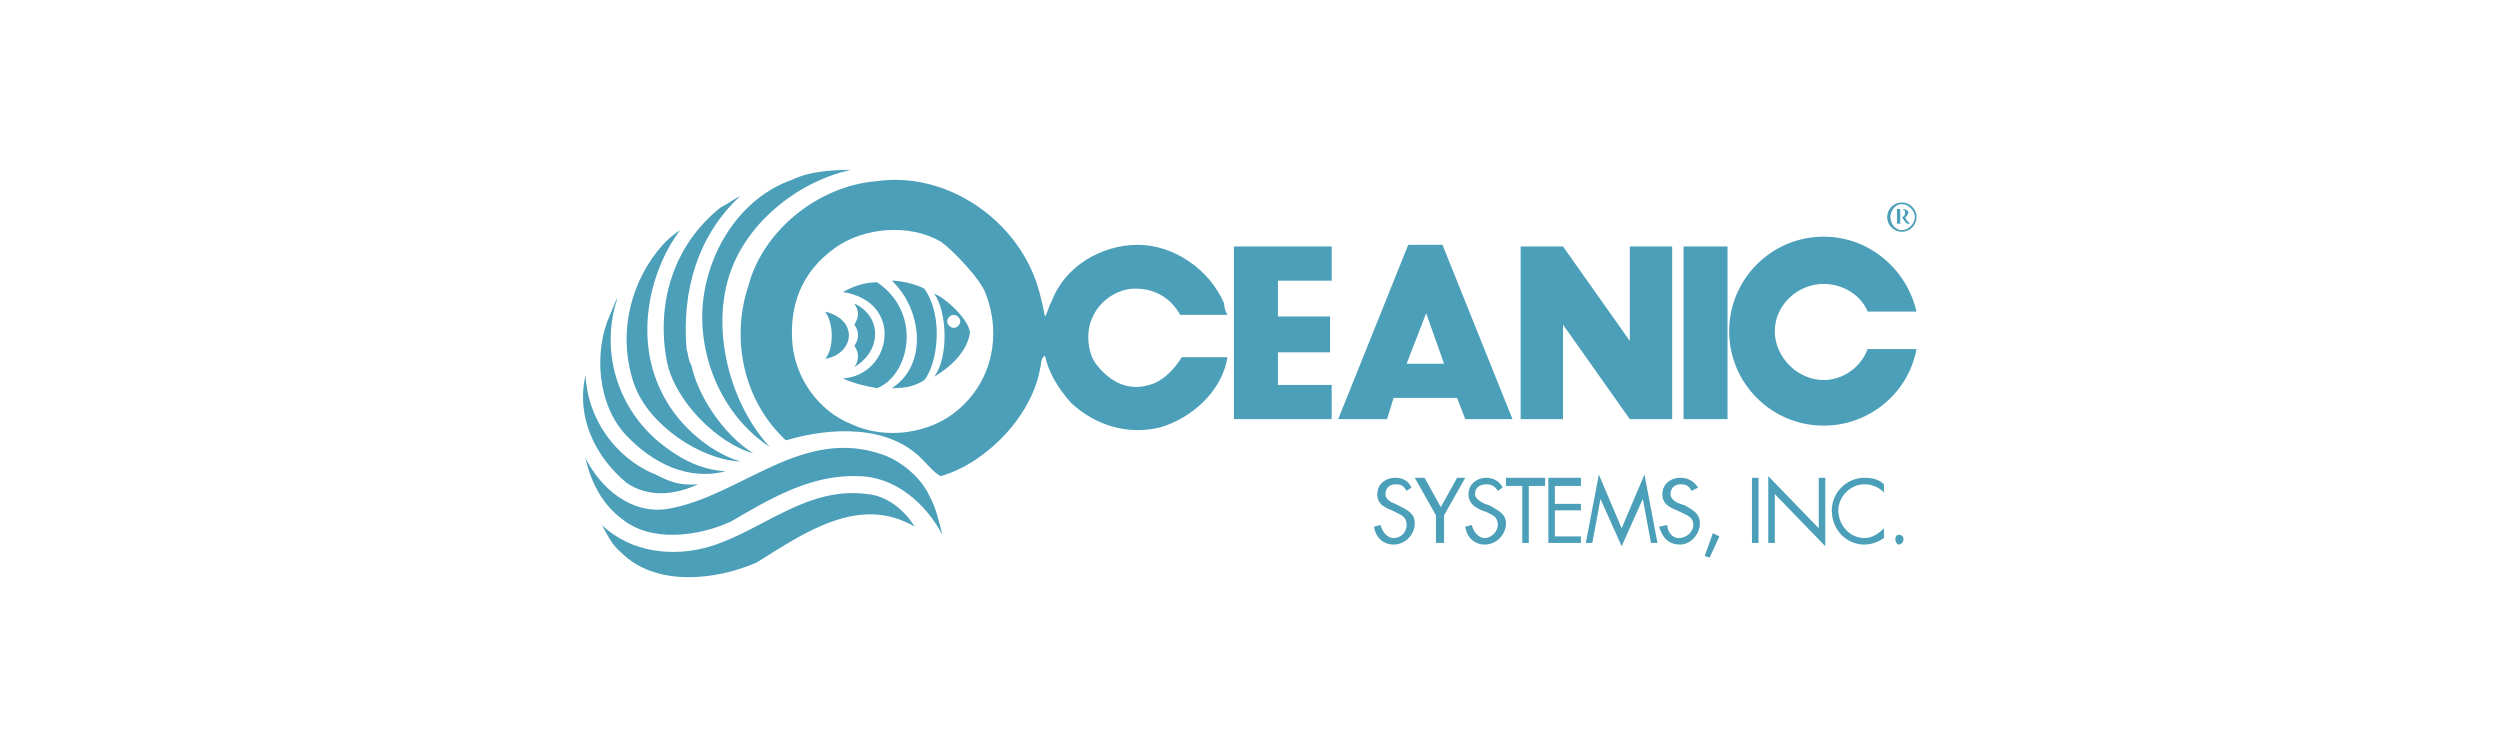 <?xml version="1.0" encoding="UTF-8" standalone="no"?>
<!DOCTYPE svg PUBLIC "-//W3C//DTD SVG 1.1//EN" "http://www.w3.org/Graphics/SVG/1.1/DTD/svg11.dtd">
<svg width="100%" height="100%" viewBox="0 0 2500 747" version="1.1" xmlns="http://www.w3.org/2000/svg" xmlns:xlink="http://www.w3.org/1999/xlink" xml:space="preserve" xmlns:serif="http://www.serif.com/" style="fill-rule:evenodd;clip-rule:evenodd;stroke-linejoin:round;stroke-miterlimit:2;">
    <g transform="matrix(0.585,0,0,0.585,1249.758,373.5)">
        <g transform="matrix(1,0,0,1,-1250,-1250)">
            <g transform="matrix(12.97,0,0,12.97,0,0)">
                <path d="M43.834,69.54C36.749,71.043 29.448,76.84 27.516,84.355C25.583,91.655 28.16,100.672 33.099,106.042C26.872,101.962 23.652,94.232 24.296,87.146C24.94,80.275 29.234,73.19 36.105,70.829C38.251,69.754 41.257,69.54 43.834,69.54Z" style="fill:rgb(75,159,185);"/>
                <path d="M22.148,93.157C22.363,93.802 22.363,94.66 22.792,95.304C23.651,99.384 27.086,104.536 30.951,106.898C26.228,105.611 20.645,100.027 19.572,94.875C18.069,87.146 20.431,79.416 26.657,74.478C27.516,74.048 28.375,73.404 29.234,72.975C23.651,78.128 21.504,85.428 22.148,93.157Z" style="fill:rgb(75,159,185);"/>
                <path d="M18.713,98.525C20.646,102.82 24.94,106.683 29.234,107.972C24.081,107.757 17.21,103.247 15.278,97.88C13.131,91.868 14.419,85.213 18.284,80.274C19.143,79.201 20.002,78.342 21.29,77.483C16.996,83.281 15.493,91.869 18.713,98.525Z" style="fill:rgb(75,159,185);"/>
                <path d="M18.499,105.396C20.861,107.328 23.652,109.046 27.302,109.259C22.364,110.548 17.64,108.187 14.205,104.536C10.34,100.456 9.911,93.371 12.058,88.647C12.273,88.218 13.561,84.782 12.702,87.574C10.983,94.231 13.345,101.102 18.499,105.396Z" style="fill:rgb(75,159,185);"/>
                <path d="M18.069,109.689C19.787,110.548 21.075,111.193 23.652,110.978C20.431,112.48 16.996,112.695 14.205,110.763C10.126,107.327 7.549,102.175 8.837,96.592C9.051,102.176 12.701,107.543 18.069,109.689Z" style="fill:rgb(75,159,185);"/>
                <path d="M54.14,112.48C54.999,113.984 55.428,115.916 55.858,117.634C53.711,113.554 49.631,109.904 44.693,109.904C38.467,109.689 33.099,112.91 27.946,115.916C23.652,117.85 17.425,118.707 13.561,115.486C10.984,113.554 9.481,110.548 8.837,107.543C8.623,107.543 8.837,107.758 8.837,107.543C10.77,111.408 14.849,115.059 19.787,114.199C29.449,112.48 37.393,103.248 48.128,107.113C50.49,107.973 53.066,110.119 54.14,112.48Z" style="fill:rgb(75,159,185);"/>
                <path d="M52.208,116.561C44.908,112.268 37.608,117.42 31.381,121.286C26.013,123.647 18.069,124.507 13.56,119.997C12.272,118.923 11.842,117.851 10.983,116.347C14.848,119.997 20.43,120.642 25.369,119.138C32.24,116.992 38.036,111.195 45.981,112.269C48.557,112.48 50.919,114.414 52.208,116.561ZM117.049,111.838C116.619,111.193 116.404,110.979 115.547,110.979C114.902,110.979 114.258,111.409 114.258,112.268C114.258,112.911 114.903,113.34 115.547,113.555L115.975,113.77C117.264,114.415 118.123,114.844 118.123,116.131C118.123,117.635 116.834,118.922 115.332,118.922C114.043,118.922 112.969,118.065 112.756,116.561L113.613,116.346C113.828,117.205 114.472,118.065 115.332,118.065C116.404,118.065 117.049,117.206 117.049,116.346C117.049,115.274 116.404,115.059 115.547,114.629L115.117,114.414C114.043,113.984 113.183,113.555 113.183,112.268C113.183,110.979 114.257,110.12 115.546,110.12C116.618,110.12 117.263,110.55 117.692,111.409L117.049,111.838ZM118.123,110.119L119.41,110.119L121.559,113.984L123.705,110.119L124.779,110.119L121.988,115.059L121.988,118.707L120.914,118.707L120.914,115.059L118.123,110.119ZM129.072,111.838C128.642,111.193 128.213,110.979 127.57,110.979C126.711,110.979 126.066,111.409 126.066,112.268C126.066,112.911 126.925,113.34 127.355,113.555L128,113.77C129.072,114.415 130.146,114.844 130.146,116.131C130.146,117.635 128.857,118.922 127.355,118.922C126.066,118.922 124.994,118.065 124.779,116.561L125.636,116.346C125.851,117.205 126.495,118.065 127.355,118.065C128.212,118.065 129.072,117.206 129.072,116.346C129.072,115.274 128.427,115.059 127.57,114.629L126.925,114.414C126.066,113.984 125.206,113.555 125.206,112.268C125.206,110.979 126.28,110.12 127.569,110.12C128.426,110.12 129.286,110.55 129.715,111.409L129.072,111.838ZM133.152,118.707L132.293,118.707L132.293,111.193L130.146,111.193L130.146,110.119L135.299,110.119L135.299,111.193L133.152,111.193L133.152,118.707ZM135.729,110.119L140.023,110.119L140.023,111.193L136.588,111.193L136.588,113.555L140.023,113.555L140.023,114.414L136.588,114.414L136.588,117.85L140.023,117.85L140.023,118.707L135.729,118.707L135.729,110.119ZM142.385,109.689L145.391,116.775L148.396,109.689L150.113,118.707L149.256,118.707L148.182,112.91L145.391,119.137L142.6,112.91L141.525,118.707L140.666,118.707L142.385,109.689ZM154.623,111.838C154.193,111.193 153.978,110.979 153.119,110.979C152.476,110.979 151.832,111.409 151.832,112.268C151.832,112.911 152.477,113.34 153.119,113.555L153.764,113.77C154.838,114.415 155.698,114.844 155.698,116.131C155.698,117.635 154.409,118.922 153.12,118.922C151.618,118.922 150.759,118.065 150.329,116.561L151.403,116.346C151.403,117.205 152.048,118.065 152.905,118.065C153.979,118.065 154.839,117.206 154.839,116.346C154.839,115.274 153.98,115.059 153.12,114.629L152.69,114.414C151.618,113.984 150.758,113.555 150.758,112.268C150.758,110.979 151.832,110.12 153.119,110.12C154.193,110.12 154.838,110.55 155.482,111.409L154.623,111.838ZM158.273,117.85L156.984,120.641L156.34,120.426L157.414,117.42L158.273,117.85ZM162.566,110.119L163.426,110.119L163.426,118.707L162.566,118.707L162.566,110.119ZM164.715,109.904L171.369,116.775L171.369,110.119L172.229,110.119L172.229,119.137L165.572,112.268L165.572,118.707L164.715,118.707L164.715,109.904ZM179.959,112.053C179.282,111.359 178.35,110.971 177.381,110.979C175.449,110.979 173.947,112.696 173.947,114.415C173.947,116.347 175.449,118.065 177.381,118.065C178.455,118.065 179.315,117.42 179.959,116.776L179.959,118.065C179.314,118.493 178.455,118.922 177.381,118.922C175.02,118.922 173.088,116.99 173.088,114.414C173.095,112.061 175.028,110.127 177.381,110.119C178.455,110.119 179.315,110.334 179.959,110.978L179.959,112.053ZM182.535,118.279C182.535,118.492 182.32,118.922 181.89,118.922C181.675,118.922 181.46,118.492 181.46,118.279C181.46,117.849 181.675,117.634 181.89,117.634C182.32,117.635 182.535,117.85 182.535,118.279ZM180.387,75.766C180.387,74.693 181.246,73.834 182.321,73.834C183.393,73.834 184.253,74.693 184.253,75.766C184.253,75.769 184.253,75.771 184.253,75.774C184.253,76.83 183.384,77.699 182.328,77.699C182.326,77.699 182.315,77.699 182.312,77.699C181.256,77.699 180.387,76.83 180.387,75.774C180.387,75.771 180.387,75.769 180.387,75.766ZM184.037,75.766C184.037,74.907 183.18,74.048 182.32,74.048C181.46,74.048 180.816,74.907 180.816,75.766C180.816,76.625 181.461,77.484 182.32,77.484C183.179,77.484 184.037,76.625 184.037,75.766ZM181.461,74.693L182.535,74.693C182.75,74.693 183.18,74.907 183.18,75.122C183.18,75.337 182.965,75.766 182.75,75.766L182.965,76.196C183.18,76.41 183.393,76.625 183.393,76.625L182.965,76.625C182.965,76.625 182.75,76.41 182.32,75.766L182.105,75.766L182.105,76.41C182.105,76.625 182.105,76.625 182.32,76.625L181.461,76.625C181.676,76.625 181.676,76.625 181.676,76.41L181.676,74.907C181.676,74.693 181.676,74.693 181.461,74.693ZM182.105,75.766L182.32,75.766C182.535,75.766 182.75,75.551 182.75,75.122C182.75,74.907 182.535,74.693 182.32,74.693L182.105,74.693L182.105,75.766ZM100.088,84.14L107.172,84.14L107.172,79.631L94.29,79.631L94.29,102.391L107.172,102.391L107.172,97.881L100.088,97.881L100.088,93.587L106.957,93.587L106.957,88.863L100.088,88.863L100.088,84.14ZM153.549,102.391L159.346,102.391L159.346,79.631L153.549,79.631L153.549,102.391ZM177.811,93.157C176.954,95.519 174.59,97.236 172.014,97.236C168.578,97.236 165.573,94.231 165.573,90.796C165.573,87.36 168.579,84.569 172.014,84.569C174.59,84.569 176.953,86.072 177.811,88.219L184.252,88.219C182.965,82.636 178.025,78.343 172.014,78.343C165.143,78.343 159.561,83.925 159.561,90.796C159.561,97.666 165.143,103.248 172.014,103.248C178.026,103.248 183.18,98.955 184.252,93.157L177.811,93.157ZM67.666,82.852C68.525,84.784 68.955,86.717 69.384,88.864C69.813,88.22 69.813,87.576 70.242,86.932C71.96,82.208 76.898,79.417 81.622,79.417C86.346,79.417 91.069,82.638 93.001,87.146C93.001,87.79 93.216,88.22 93.431,88.649L87.204,88.649C85.916,86.287 83.554,84.999 80.763,85.214C78.617,85.429 76.469,86.932 75.611,89.079C74.752,90.797 74.966,93.803 76.255,95.306C77.973,97.452 80.335,98.742 83.126,97.882C84.844,97.452 86.347,95.95 87.42,94.232L93.432,94.232C92.788,98.526 88.923,102.177 84.629,103.464C80.335,104.538 76.04,103.249 72.82,100.243C71.102,98.311 69.814,96.165 69.385,94.017C68.74,94.447 68.955,95.091 68.74,95.735C67.666,101.962 61.655,108.189 55.643,109.905C54.784,109.475 54.14,108.618 53.281,107.759C48.772,103.036 41.043,103.464 35.246,105.183C29.663,100.029 27.946,91.871 30.308,84.785C32.241,77.485 39.54,71.688 47.055,71.044C55.643,69.754 64.231,75.122 67.666,82.852ZM55.643,78.987C51.563,76.625 45.552,77.054 41.687,79.846C37.178,83.067 35.675,87.575 36.105,92.513C36.534,97.021 39.54,101.316 43.834,103.035C48.343,105.181 54.355,104.322 58.004,101.101C62.513,97.236 63.587,91.225 61.654,86.072C61.01,83.925 56.931,79.846 55.643,78.987ZM132.078,79.631L137.66,79.631L146.465,92.084L146.465,79.631L152.047,79.631L152.047,102.391L146.465,102.391L137.66,89.937L137.66,102.391L132.078,102.391L132.078,79.631ZM131.006,102.391L124.779,102.391L123.705,99.6L115.332,99.6L114.473,102.391L108.032,102.391L117.264,79.416L121.774,79.416L131.006,102.391ZM121.988,95.09L119.625,88.434L117.049,95.09L121.988,95.09Z" style="fill:rgb(75,159,185);"/>
                <path d="M53.496,85.213C56.073,88.863 55.214,95.089 53.496,97.236C52.208,98.095 50.919,98.31 49.202,98.31C53.925,95.304 53.281,88.004 49.202,84.139C50.275,84.14 52.422,84.569 53.496,85.213Z" style="fill:rgb(75,159,185);"/>
                <path d="M47.269,84.354C45.766,84.354 44.263,84.783 42.76,85.642C50.919,86.931 49.201,96.592 42.76,97.021C44.048,97.666 45.981,98.095 47.269,98.31C51.563,96.593 53.281,88.434 47.269,84.354Z" style="fill:rgb(75,159,185);"/>
                <path d="M44.263,87.146C44.907,88.22 44.907,88.864 44.263,89.938C44.907,90.797 44.907,91.87 44.263,92.729C44.907,93.588 44.907,94.661 44.263,95.52C47.913,93.372 47.913,88.863 44.263,87.146Z" style="fill:rgb(75,159,185);"/>
                <path d="M40.398,88.219C41.686,89.937 41.472,93.372 40.398,94.446C44.263,93.802 44.907,89.292 40.398,88.219ZM54.784,85.857C56.502,88.219 56.717,94.231 54.784,96.808C56.931,95.518 59.078,93.586 59.508,91.01C59.292,89.078 56.072,86.287 54.784,85.857ZM56.501,89.507C56.501,89.078 56.93,88.648 57.36,88.648C57.789,88.648 58.219,89.078 58.219,89.507C58.219,89.937 57.789,90.366 57.36,90.366C56.931,90.366 56.501,89.937 56.501,89.507Z" style="fill:rgb(75,159,185);"/>
            </g>
        </g>
    </g>
</svg>
